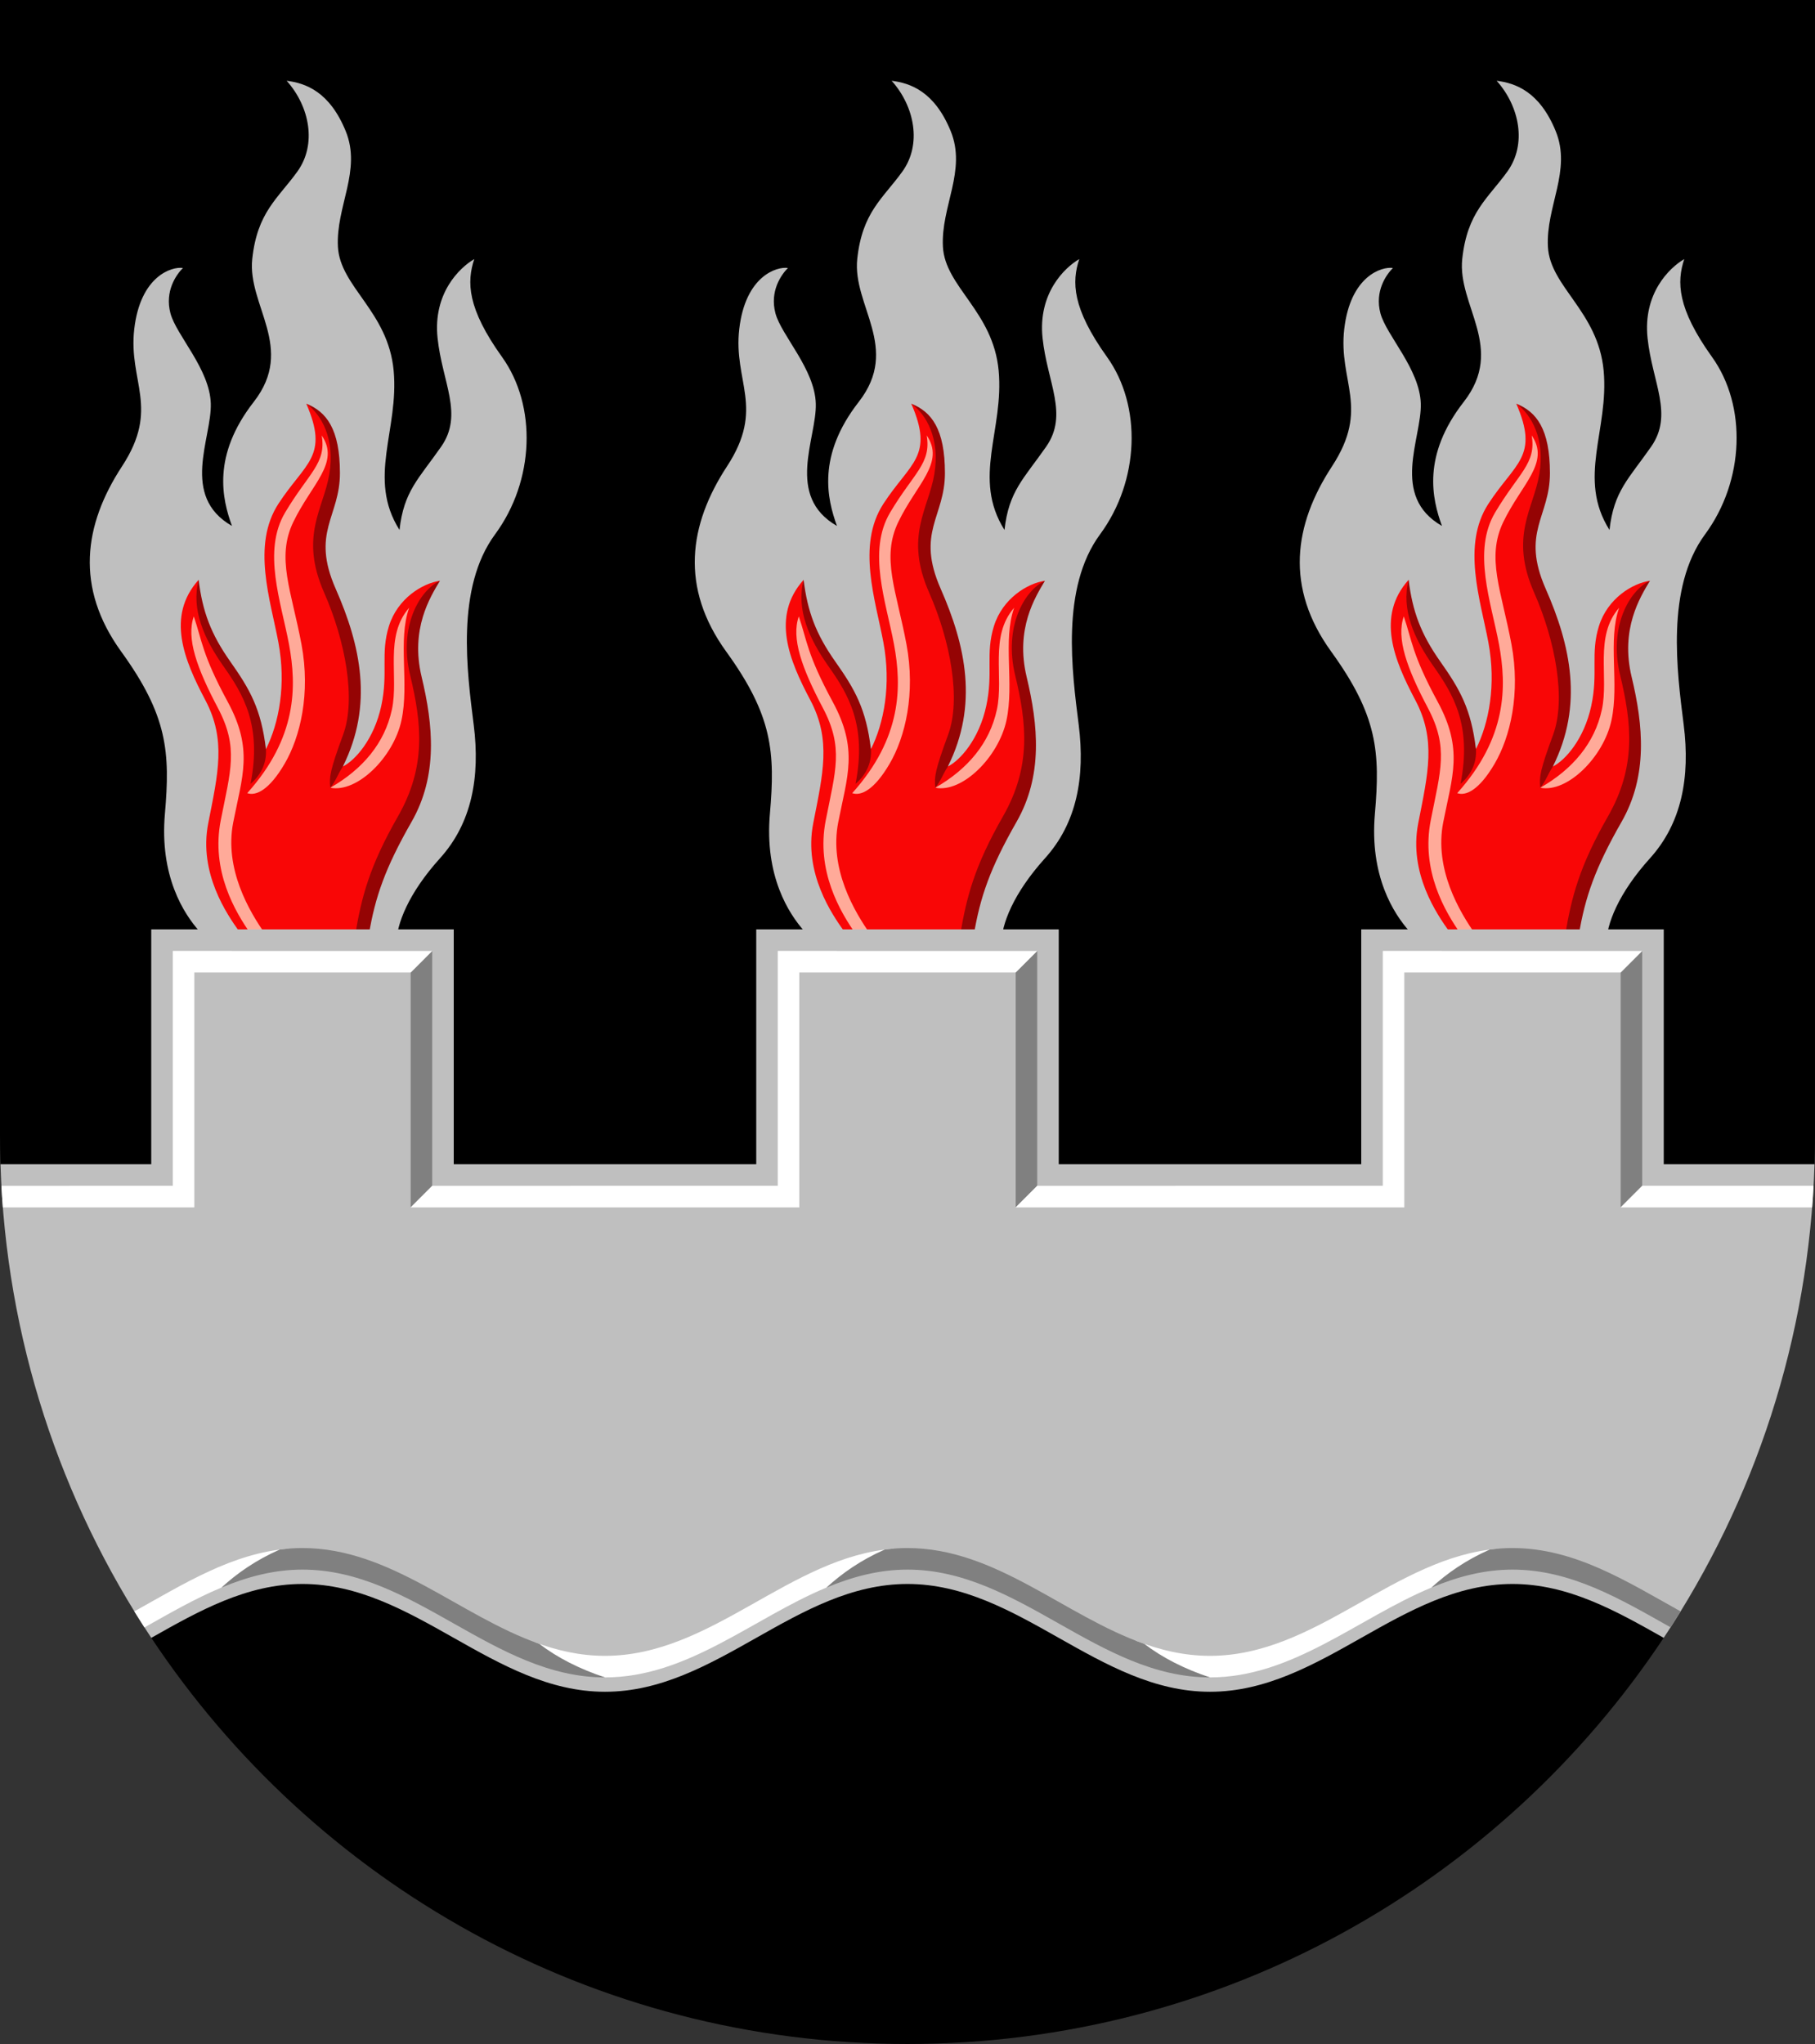 <?xml version="1.0" encoding="UTF-8" standalone="no"?>
<svg
   xmlns:dc="http://purl.org/dc/elements/1.1/"
   xmlns:cc="http://creativecommons.org/ns#"
   xmlns:rdf="http://www.w3.org/1999/02/22-rdf-syntax-ns#"
   xmlns:svg="http://www.w3.org/2000/svg"
   xmlns="http://www.w3.org/2000/svg"
   width="500"
   height="563"
   viewBox="0 0 132.292 148.96"
   version="1.1"
   id="svg847">
  <rect x="0" y="0" width="132.292" height="148.96" fill="#333333" stroke="none"/>
  <defs
     id="defs841" />
  <g
     id="layer1"
     transform="translate(-20.776,-39.256)">
    <path
       id="path847"
       style="fill:#000000;stroke:none;stroke-width:0.265;stroke-linecap:square;stroke-opacity:0.51"
       d="m 153.031,124.103 c 0.022,-0.696 0.036,-1.394 0.036,-2.095 V 39.256 H 20.776 v 82.752 c 0,0.702 0.016,1.399 0.039,2.095 l 10.988,34.514 c 11.85,17.84 32.111,29.599 55.118,29.599 23.007,0 43.267,-11.76 55.117,-29.6 z" />
    <path
       style="font-variation-settings:normal;vector-effect:none;fill:#bfbfbf;fill-opacity:1;stroke:none;stroke-width:0.132;stroke-linecap:butt;stroke-linejoin:miter;stroke-miterlimit:4;stroke-dasharray:none;stroke-dashoffset:0;stroke-opacity:1;stop-color:#000000"
       d="m 35.323,107.139 c -1.177,-1.312 -2.92,-4.06 -2.528,-8.569 0.392,-4.509 0.194,-7.159 -3.183,-11.827 -3.378,-4.668 -2.734,-9.238 0.058,-13.503 2.792,-4.266 0.446,-6.157 0.892,-10.007 0.446,-3.85 2.718,-4.569 3.547,-4.447 -0.487,0.488 -1.336,1.686 -0.911,3.297 0.425,1.61 2.873,4.068 2.943,6.594 0.07,2.525 -2.243,6.734 1.542,8.908 -0.711,-1.957 -1.474,-5.111 1.591,-9.044 3.065,-3.934 -0.479,-7.012 -0.111,-10.421 0.368,-3.409 1.861,-4.382 3.287,-6.361 1.427,-1.979 0.904,-4.733 -0.781,-6.617 1.381,0.173 3.124,0.787 4.303,3.665 1.178,2.878 -0.72,5.498 -0.566,8.43 0.154,2.932 3.665,4.713 4.063,9.034 0.399,4.321 -1.953,7.837 0.425,11.606 0.315,-2.837 1.396,-3.715 3.038,-6.07 1.643,-2.355 0.078,-4.671 -0.263,-7.917 -0.341,-3.246 1.586,-5.117 2.676,-5.754 -0.551,1.655 -0.531,3.573 2.023,7.137 2.554,3.564 2.372,9.02 -0.508,12.925 -2.879,3.905 -2.04,10.036 -1.557,13.876 0.484,3.84 -0.151,7.175 -2.454,9.727 -2.302,2.551 -3.188,4.82 -3.188,6.273 z"
       id="path1108" />
    <path
       style="font-variation-settings:normal;vector-effect:none;fill:#f90606;fill-opacity:1;stroke:none;stroke-width:0.132;stroke-linecap:butt;stroke-linejoin:miter;stroke-miterlimit:4;stroke-dasharray:none;stroke-dashoffset:0;stroke-opacity:1;stop-color:#000000"
       d="m 38.196,107.115 c -0.857,-1.202 -2.953,-4.222 -2.243,-7.856 0.711,-3.634 1.328,-6.07 -0.21,-8.979 -1.538,-2.909 -2.873,-6.103 -0.491,-8.768 -0.112,2.014 0.395,3.895 1.817,5.913 1.422,2.018 2.243,3.536 3.088,6.433 0.964,-1.93 1.486,-4.703 0.911,-7.786 -0.575,-3.083 -1.962,-7.085 0,-10.101 1.962,-3.016 3.714,-3.437 2.032,-7.295 1.472,0.788 2.054,2.282 2.056,4.703 0.003,2.422 -2.23,4.7 -0.408,8.838 1.822,4.139 2.514,7.422 1.015,12.903 0.902,-0.451 2.28,-1.994 2.803,-4.419 0.523,-2.425 -0.073,-3.8 0.561,-5.822 0.633,-2.022 2.458,-3.118 3.714,-3.297 -1.256,1.143 -2.57,3.708 -1.728,7.213 0.842,3.505 1.196,7.175 -0.737,10.553 -1.933,3.378 -2.808,5.543 -3.712,8.048 z"
       id="path1156" />
    <path
       id="path1188"
       style="font-variation-settings:normal;vector-effect:none;fill:#ffaa99;fill-opacity:1;stroke:none;stroke-width:0.132;stroke-linecap:butt;stroke-linejoin:miter;stroke-miterlimit:4;stroke-dasharray:none;stroke-dashoffset:0;stroke-opacity:1;stop-color:#000000"
       d="m 40.158,107.396 c -1.231,-1.725 -3.042,-4.834 -2.383,-8.207 0.659,-3.373 1.483,-5.313 -0.4,-8.785 -1.883,-3.473 -1.871,-4.475 -2.473,-6.226 -0.558,1.585 0.214,3.755 1.752,6.664 1.538,2.909 0.921,4.572 0.21,8.207 -0.711,3.634 1.011,6.622 2.243,8.347 z m 1.996,-30.099 c -1.26,2.619 -0.131,5.013 0.597,8.915 0.669,3.583 -0.086,6.745 -1.226,8.697 -1.141,1.953 -2.107,2.365 -2.73,2.149 3.627,-4.035 3.621,-7.764 3.046,-10.847 -0.575,-3.083 -1.96,-6.786 -0.28,-9.61 1.722,-2.895 3.011,-3.568 2.663,-5.612 1.36,1.987 -0.738,3.54 -2.068,6.306 z m 7.184,13.685 c 0.523,-2.425 -0.563,-5.343 1.261,-7.435 -0.844,2.373 0.019,5.52 -0.561,8.207 -0.579,2.687 -3.232,5.3 -5.186,4.91 2.374,-1.363 3.962,-3.257 4.485,-5.682 z" />
    <path
       id="path1206"
       style="font-variation-settings:normal;vector-effect:none;fill:#950404;fill-opacity:1;stroke:none;stroke-width:0.132;stroke-linecap:butt;stroke-linejoin:miter;stroke-miterlimit:4;stroke-dasharray:none;stroke-dashoffset:0;stroke-opacity:1;stop-color:#000000"
       d="m 50.668,88.448 c 0.842,3.505 1.197,6.665 -0.886,10.305 -2.083,3.64 -2.659,5.89 -3.117,8.643 h 0.991 c 0.458,-2.752 1.185,-4.868 3.117,-8.246 1.933,-3.378 1.579,-7.048 0.737,-10.553 -0.842,-3.505 0.621,-5.822 1.331,-7.014 -1.504,0.697 -3.016,3.36 -2.174,6.866 z m -5.815,8.215 c -0.092,-0.804 -0.006,-1.309 0.938,-3.88 0.944,-2.571 0.165,-6.809 -1.388,-10.335 -1.822,-4.139 -0.038,-6.109 0.379,-8.652 0.418,-2.543 -0.56,-4.321 -1.682,-5.121 1.472,0.589 2.449,1.843 2.453,5.05 0.004,3.207 -2.131,4.303 -0.309,8.441 1.822,4.139 2.762,8.463 0.52,12.953 -0.353,0.544 -0.531,1.08 -0.911,1.543 z M 39.037,96.383 c 0.841,-4.279 -0.54,-6.54 -1.962,-8.558 -1.422,-2.018 -2.378,-4.142 -1.822,-6.313 0.285,2.312 0.89,3.944 2.313,5.962 1.422,2.018 2.243,3.437 2.593,6.383 0.072,1.16 -0.493,1.991 -1.121,2.525 z" />
    <path
       style="font-variation-settings:normal;vector-effect:none;fill:#bfbfbf;fill-opacity:1;stroke:none;stroke-width:0.132;stroke-linecap:butt;stroke-linejoin:miter;stroke-miterlimit:4;stroke-dasharray:none;stroke-dashoffset:0;stroke-opacity:1;stop-color:#000000"
       d="m 79.42,107.139 c -1.177,-1.312 -2.92,-4.06 -2.528,-8.569 0.392,-4.509 0.194,-7.159 -3.183,-11.827 -3.378,-4.668 -2.734,-9.238 0.058,-13.503 2.792,-4.266 0.446,-6.157 0.892,-10.007 0.446,-3.85 2.718,-4.569 3.547,-4.447 -0.487,0.488 -1.336,1.686 -0.911,3.297 0.425,1.61 2.873,4.068 2.943,6.594 0.07,2.525 -2.243,6.734 1.542,8.908 -0.711,-1.957 -1.474,-5.111 1.591,-9.044 3.065,-3.934 -0.479,-7.012 -0.111,-10.421 0.368,-3.409 1.861,-4.382 3.287,-6.361 1.427,-1.979 0.904,-4.733 -0.781,-6.617 1.381,0.173 3.124,0.787 4.303,3.665 1.178,2.878 -0.72,5.498 -0.566,8.43 0.154,2.932 3.665,4.713 4.063,9.034 0.399,4.321 -1.953,7.837 0.425,11.606 0.315,-2.837 1.396,-3.715 3.038,-6.07 1.643,-2.355 0.078,-4.671 -0.263,-7.917 -0.341,-3.246 1.586,-5.117 2.676,-5.754 -0.551,1.655 -0.531,3.573 2.023,7.137 2.554,3.564 2.372,9.02 -0.508,12.925 -2.879,3.905 -2.04,10.036 -1.557,13.876 0.484,3.84 -0.151,7.175 -2.454,9.727 -2.302,2.551 -3.188,4.82 -3.188,6.273 z"
       id="path1400" />
    <path
       style="font-variation-settings:normal;vector-effect:none;fill:#f90606;fill-opacity:1;stroke:none;stroke-width:0.132;stroke-linecap:butt;stroke-linejoin:miter;stroke-miterlimit:4;stroke-dasharray:none;stroke-dashoffset:0;stroke-opacity:1;stop-color:#000000"
       d="m 82.293,107.115 c -0.857,-1.202 -2.953,-4.222 -2.243,-7.856 0.711,-3.634 1.328,-6.07 -0.21,-8.979 -1.538,-2.909 -2.873,-6.103 -0.491,-8.768 -0.112,2.014 0.395,3.895 1.817,5.913 1.422,2.018 2.243,3.536 3.088,6.433 0.964,-1.93 1.486,-4.703 0.911,-7.786 -0.575,-3.083 -1.962,-7.085 0,-10.101 1.962,-3.016 3.714,-3.437 2.032,-7.295 1.472,0.788 2.054,2.282 2.056,4.703 0.003,2.422 -2.23,4.7 -0.408,8.838 1.822,4.139 2.514,7.422 1.015,12.903 0.902,-0.451 2.28,-1.994 2.803,-4.419 0.523,-2.425 -0.073,-3.8 0.561,-5.822 0.633,-2.022 2.458,-3.118 3.714,-3.297 -1.256,1.143 -2.57,3.708 -1.728,7.213 0.842,3.505 1.196,7.175 -0.737,10.553 -1.933,3.378 -2.808,5.543 -3.712,8.048 z"
       id="path1402" />
    <path
       id="path1404"
       style="font-variation-settings:normal;vector-effect:none;fill:#ffaa99;fill-opacity:1;stroke:none;stroke-width:0.132;stroke-linecap:butt;stroke-linejoin:miter;stroke-miterlimit:4;stroke-dasharray:none;stroke-dashoffset:0;stroke-opacity:1;stop-color:#000000"
       d="m 84.255,107.396 c -1.231,-1.725 -3.042,-4.834 -2.383,-8.207 0.659,-3.373 1.483,-5.313 -0.4,-8.785 -1.883,-3.473 -1.871,-4.475 -2.473,-6.226 -0.558,1.585 0.214,3.755 1.752,6.664 1.538,2.909 0.921,4.572 0.21,8.207 -0.711,3.634 1.011,6.622 2.243,8.347 z m 1.996,-30.099 c -1.26,2.619 -0.131,5.013 0.597,8.915 0.669,3.583 -0.086,6.745 -1.226,8.697 -1.141,1.953 -2.107,2.365 -2.73,2.149 3.627,-4.035 3.621,-7.764 3.046,-10.847 -0.575,-3.083 -1.96,-6.786 -0.28,-9.61 1.722,-2.895 3.011,-3.568 2.663,-5.612 1.36,1.987 -0.738,3.54 -2.068,6.306 z m 7.184,13.685 c 0.523,-2.425 -0.563,-5.343 1.261,-7.435 -0.844,2.373 0.019,5.52 -0.561,8.207 -0.579,2.687 -3.232,5.3 -5.186,4.91 2.374,-1.363 3.962,-3.257 4.485,-5.682 z" />
    <path
       id="path1406"
       style="font-variation-settings:normal;vector-effect:none;fill:#950404;fill-opacity:1;stroke:none;stroke-width:0.132;stroke-linecap:butt;stroke-linejoin:miter;stroke-miterlimit:4;stroke-dasharray:none;stroke-dashoffset:0;stroke-opacity:1;stop-color:#000000"
       d="m 94.766,88.448 c 0.842,3.505 1.197,6.665 -0.886,10.305 -2.083,3.64 -2.659,5.89 -3.117,8.643 h 0.991 c 0.458,-2.752 1.185,-4.868 3.117,-8.246 1.933,-3.378 1.579,-7.048 0.737,-10.553 -0.842,-3.505 0.621,-5.822 1.331,-7.014 -1.504,0.697 -3.016,3.36 -2.174,6.866 z m -5.815,8.215 c -0.092,-0.804 -0.006,-1.309 0.938,-3.88 0.944,-2.571 0.165,-6.809 -1.388,-10.335 -1.822,-4.139 -0.038,-6.109 0.379,-8.652 0.418,-2.543 -0.56,-4.321 -1.682,-5.121 1.472,0.589 2.449,1.843 2.453,5.05 0.004,3.207 -2.131,4.303 -0.309,8.441 1.822,4.139 2.762,8.463 0.52,12.953 -0.353,0.544 -0.531,1.08 -0.911,1.543 z M 83.134,96.383 c 0.841,-4.279 -0.54,-6.54 -1.962,-8.558 -1.422,-2.018 -2.378,-4.142 -1.822,-6.313 0.285,2.312 0.89,3.944 2.313,5.962 1.422,2.018 2.243,3.437 2.593,6.383 0.072,1.16 -0.493,1.991 -1.121,2.525 z" />
    <path
       style="font-variation-settings:normal;vector-effect:none;fill:#bfbfbf;fill-opacity:1;stroke:none;stroke-width:0.132;stroke-linecap:butt;stroke-linejoin:miter;stroke-miterlimit:4;stroke-dasharray:none;stroke-dashoffset:0;stroke-opacity:1;stop-color:#000000"
       d="m 123.517,107.139 c -1.177,-1.312 -2.92,-4.06 -2.528,-8.569 0.392,-4.509 0.194,-7.159 -3.183,-11.827 -3.378,-4.668 -2.734,-9.238 0.058,-13.503 2.792,-4.266 0.446,-6.157 0.892,-10.007 0.446,-3.85 2.718,-4.569 3.547,-4.447 -0.487,0.488 -1.337,1.686 -0.911,3.297 0.425,1.61 2.873,4.068 2.943,6.594 0.07,2.525 -2.243,6.734 1.542,8.908 -0.711,-1.957 -1.474,-5.111 1.591,-9.044 3.065,-3.934 -0.479,-7.012 -0.111,-10.421 0.368,-3.409 1.861,-4.382 3.287,-6.361 1.427,-1.979 0.904,-4.733 -0.781,-6.617 1.381,0.173 3.124,0.787 4.303,3.665 1.178,2.878 -0.72,5.498 -0.566,8.43 0.154,2.932 3.665,4.713 4.063,9.034 0.399,4.321 -1.953,7.837 0.425,11.606 0.315,-2.837 1.396,-3.715 3.038,-6.07 1.643,-2.355 0.078,-4.671 -0.263,-7.917 -0.341,-3.246 1.586,-5.117 2.676,-5.754 -0.551,1.655 -0.531,3.573 2.023,7.137 2.554,3.564 2.372,9.02 -0.508,12.925 -2.879,3.905 -2.04,10.036 -1.557,13.876 0.484,3.84 -0.151,7.175 -2.454,9.727 -2.302,2.551 -3.188,4.82 -3.188,6.273 z"
       id="path1390" />
    <path
       style="font-variation-settings:normal;vector-effect:none;fill:#f90606;fill-opacity:1;stroke:none;stroke-width:0.132;stroke-linecap:butt;stroke-linejoin:miter;stroke-miterlimit:4;stroke-dasharray:none;stroke-dashoffset:0;stroke-opacity:1;stop-color:#000000"
       d="m 126.39,107.115 c -0.857,-1.202 -2.953,-4.222 -2.243,-7.856 0.711,-3.634 1.328,-6.07 -0.21,-8.979 -1.538,-2.909 -2.873,-6.103 -0.491,-8.768 -0.112,2.014 0.395,3.895 1.817,5.913 1.422,2.018 2.243,3.536 3.088,6.433 0.964,-1.93 1.486,-4.703 0.911,-7.786 -0.575,-3.083 -1.962,-7.085 0,-10.101 1.962,-3.016 3.714,-3.437 2.032,-7.295 1.472,0.788 2.054,2.282 2.056,4.703 0.003,2.422 -2.23,4.7 -0.408,8.838 1.822,4.139 2.514,7.422 1.015,12.903 0.902,-0.451 2.28,-1.994 2.803,-4.419 0.523,-2.425 -0.073,-3.8 0.561,-5.822 0.633,-2.022 2.458,-3.118 3.714,-3.297 -1.256,1.143 -2.57,3.708 -1.728,7.213 0.842,3.505 1.196,7.175 -0.737,10.553 -1.933,3.378 -2.808,5.543 -3.712,8.048 z"
       id="path1392" />
    <path
       id="path1394"
       style="font-variation-settings:normal;vector-effect:none;fill:#ffaa99;fill-opacity:1;stroke:none;stroke-width:0.132;stroke-linecap:butt;stroke-linejoin:miter;stroke-miterlimit:4;stroke-dasharray:none;stroke-dashoffset:0;stroke-opacity:1;stop-color:#000000"
       d="m 128.352,107.396 c -1.231,-1.725 -3.042,-4.834 -2.383,-8.207 0.659,-3.373 1.483,-5.313 -0.4,-8.785 -1.883,-3.473 -1.871,-4.475 -2.473,-6.226 -0.558,1.585 0.214,3.755 1.752,6.664 1.538,2.909 0.921,4.572 0.21,8.207 -0.711,3.634 1.011,6.622 2.243,8.347 z m 1.996,-30.099 c -1.26,2.619 -0.131,5.013 0.597,8.915 0.668,3.583 -0.086,6.745 -1.226,8.697 -1.141,1.953 -2.107,2.365 -2.73,2.149 3.627,-4.035 3.621,-7.764 3.046,-10.847 -0.575,-3.083 -1.96,-6.786 -0.28,-9.61 1.722,-2.895 3.011,-3.568 2.663,-5.612 1.36,1.987 -0.738,3.54 -2.068,6.306 z m 7.184,13.685 c 0.523,-2.425 -0.563,-5.343 1.261,-7.435 -0.844,2.373 0.019,5.52 -0.561,8.207 -0.579,2.687 -3.232,5.3 -5.186,4.91 2.374,-1.363 3.962,-3.257 4.485,-5.682 z" />
    <path
       id="path1396"
       style="font-variation-settings:normal;vector-effect:none;fill:#950404;fill-opacity:1;stroke:none;stroke-width:0.132;stroke-linecap:butt;stroke-linejoin:miter;stroke-miterlimit:4;stroke-dasharray:none;stroke-dashoffset:0;stroke-opacity:1;stop-color:#000000"
       d="m 138.863,88.448 c 0.842,3.505 1.197,6.665 -0.886,10.305 -2.083,3.64 -2.659,5.89 -3.117,8.643 h 0.991 c 0.458,-2.752 1.185,-4.868 3.117,-8.246 1.933,-3.378 1.579,-7.048 0.737,-10.553 -0.842,-3.505 0.621,-5.822 1.331,-7.014 -1.504,0.697 -3.016,3.36 -2.174,6.866 z m -5.815,8.215 c -0.092,-0.804 -0.006,-1.309 0.938,-3.88 0.944,-2.571 0.165,-6.809 -1.388,-10.335 -1.822,-4.139 -0.038,-6.109 0.379,-8.652 0.418,-2.543 -0.56,-4.321 -1.682,-5.121 1.472,0.589 2.449,1.843 2.453,5.05 0.004,3.207 -2.131,4.303 -0.309,8.441 1.822,4.139 2.762,8.463 0.52,12.953 -0.353,0.544 -0.531,1.08 -0.911,1.543 z m -5.816,-0.281 c 0.841,-4.279 -0.54,-6.54 -1.962,-8.558 -1.422,-2.018 -2.378,-4.142 -1.822,-6.313 0.285,2.312 0.89,3.944 2.313,5.962 1.422,2.018 2.243,3.437 2.593,6.383 0.072,1.16 -0.493,1.991 -1.121,2.525 z" />
    <path
       id="path853"
       style="fill:#bfbfbf;stroke:none;stroke-width:0.265;stroke-linecap:butt;stroke-opacity:0.51;fill-opacity:1"
       d="m 31.8,106.986 v 17.117 H 20.812 c 0.396,12.739 4.386,24.571 10.991,34.514 3.477,-1.963 6.955,-3.926 11.021,-3.926 8.135,0 13.913,7.856 22.049,7.856 8.135,0 13.913,-7.856 22.049,-7.856 8.135,0 13.913,7.856 22.049,7.856 8.135,0 13.913,-7.856 22.049,-7.856 4.066,0 7.543,1.963 11.02,3.926 6.605,-9.943 10.596,-21.775 10.992,-34.514 h -10.988 v -17.117 h -22.049 v 17.117 H 97.946 V 106.986 H 75.897 v 17.117 H 53.849 v -17.117 z" />
    <path
       id="path1041"
       style="fill:#ffffff;stroke:none;stroke-width:0.265;stroke-linecap:square;stroke-opacity:0.51"
       d="m 41.841,152.115 c -4.119,0.319 -7.66,2.566 -11.272,4.573 0.242,0.393 0.486,0.783 0.736,1.17 1.849,-1.04 3.691,-2.106 5.612,-2.905 z m 44.097,0 c -7.627,0.59 -13.262,7.814 -21.066,7.814 -1.821,0 -3.524,-0.395 -5.162,-1.007 1.202,1.162 2.869,2.053 5.163,2.578 6.036,0 10.776,-4.315 16.141,-6.547 z m 44.097,0 c -7.627,0.59 -13.262,7.814 -21.066,7.814 -1.922,0 -3.711,-0.441 -5.432,-1.111 0.893,1.097 2.615,2.191 5.433,2.682 6.036,0 10.776,-4.315 16.141,-6.547 z" />
    <path
       id="path978"
       style="fill:#808080;stroke:none;stroke-width:0.265;stroke-linecap:butt;stroke-opacity:0.51"
       d="m 52.279,108.557 -1.57,1.571 v 17.117 l 1.57,-1.571 z m 44.097,0 -1.57,1.571 v 17.117 l 1.57,-1.571 z m 44.097,0 -1.57,1.571 v 17.117 l 1.57,-1.571 z" />
    <path
       id="path976"
       style="fill:#ffffff;stroke:none;stroke-width:0.265;stroke-linecap:butt;stroke-opacity:0.51"
       d="m 33.37,108.557 v 17.117 H 20.878 c 0.029,0.525 0.062,1.049 0.103,1.571 H 34.94 V 110.129 h 15.77 l 1.57,-1.571 z m 44.097,0 v 17.117 H 52.279 l -1.57,1.571 H 79.037 V 110.129 H 94.806 l 1.57,-1.571 z m 44.097,0 v 17.117 H 96.376 l -1.57,1.571 h 28.328 V 110.129 h 15.77 l 1.57,-1.571 z m 18.909,17.117 -1.57,1.571 h 13.959 c 0.041,-0.522 0.075,-1.046 0.103,-1.571 z" />
    <path
       id="path1054"
       style="fill:#808080;fill-opacity:1;stroke:none;stroke-width:0.265;stroke-linecap:square;stroke-opacity:0.51"
       d="m 42.824,152.072 c -0.565,0 -1.117,0.041 -1.661,0.112 -1.753,0.774 -3.106,1.73 -4.246,2.769 1.867,-0.777 3.807,-1.309 5.908,-1.309 8.135,0 13.913,7.856 22.048,7.856 -1.869,-0.62 -3.465,-1.434 -4.788,-2.444 -5.838,-2.045 -10.808,-6.983 -17.26,-6.983 z m 44.097,0 c -0.565,0 -1.117,0.041 -1.661,0.112 -1.753,0.774 -3.106,1.73 -4.246,2.769 1.867,-0.777 3.807,-1.309 5.908,-1.309 8.135,0 13.913,7.856 22.048,7.856 -1.869,-0.62 -3.465,-1.434 -4.788,-2.444 -5.838,-2.045 -10.808,-6.983 -17.26,-6.983 z m 44.097,0 c -0.565,0 -1.117,0.041 -1.661,0.112 -1.753,0.774 -3.106,1.73 -4.246,2.769 1.867,-0.777 3.807,-1.309 5.908,-1.309 4.262,0 7.878,2.155 11.524,4.208 0.248,-0.385 0.491,-0.773 0.731,-1.163 -3.897,-2.165 -7.709,-4.616 -12.256,-4.616 z" />
  </g>
</svg>
